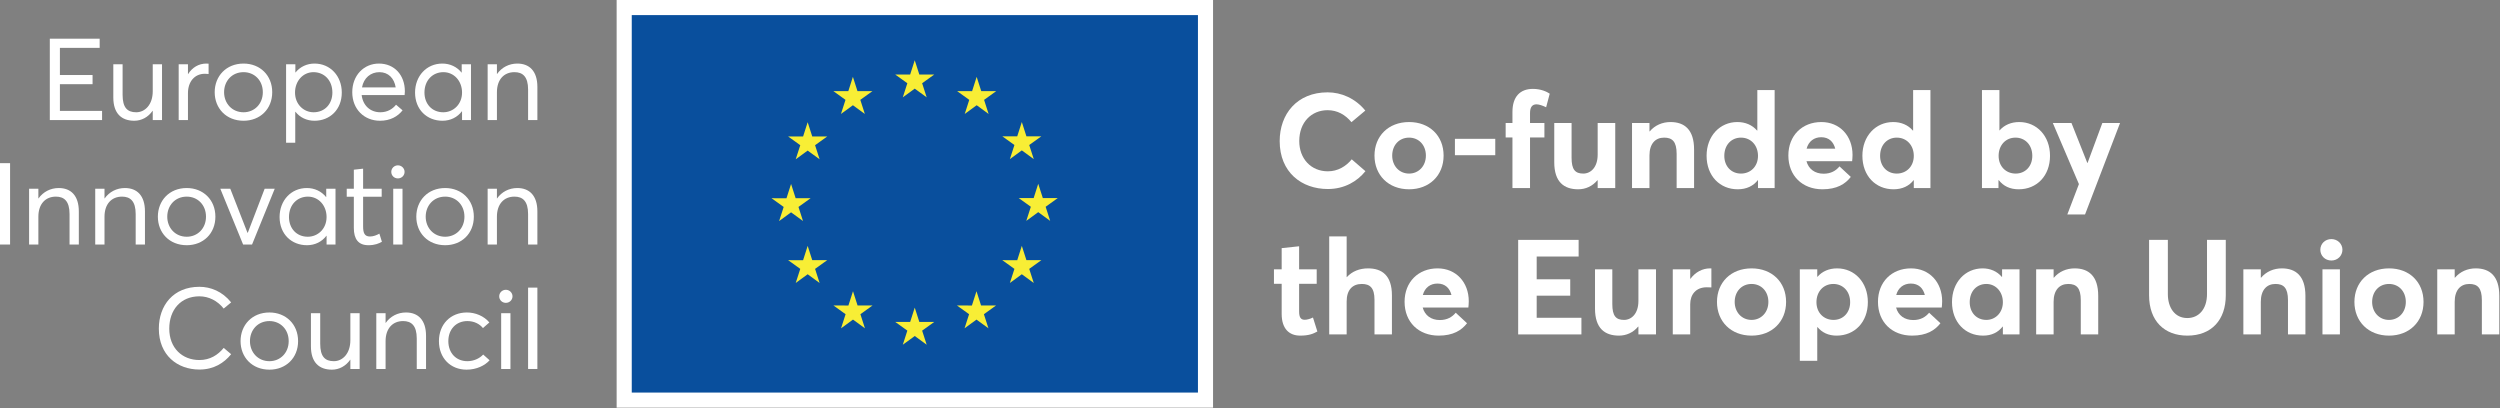 <svg width="3129" height="511" viewBox="0 0 3129 511" fill="none" xmlns="http://www.w3.org/2000/svg">
<rect x="0" y="0" width="3129" height="511" fill="#808080" stroke="none"/>
<g clip-path="url(#clip0_2908_3571)">
<path d="M1661.98 236.579C1682.82 236.579 1698.82 226.913 1708.98 214.246L1691.82 199.413C1684.65 208.246 1674.32 214.413 1661.98 214.413C1640.82 214.413 1626.15 198.579 1626.15 176.579C1626.15 152.913 1641.48 137.913 1661.65 137.913C1673.82 137.913 1683.82 143.579 1691.48 152.913L1708.82 138.413C1696.15 122.913 1678.65 115.579 1661.65 115.579C1623.32 115.579 1601.65 142.746 1601.65 176.579C1601.65 215.579 1628.98 236.579 1661.98 236.579Z" fill="white"/>
<path d="M1763.64 236.917C1788.98 236.917 1806.81 219.584 1806.81 194.75C1806.81 169.75 1788.98 152.75 1763.64 152.75C1737.64 152.75 1720.31 170.417 1720.31 194.75C1720.31 219.084 1737.64 236.917 1763.64 236.917ZM1763.64 217.25C1751.14 217.25 1742.48 207.417 1742.48 194.75C1742.48 181.917 1750.98 172.25 1763.64 172.25C1775.64 172.25 1784.64 181.417 1784.64 194.75C1784.64 208.084 1775.31 217.25 1763.64 217.25Z" fill="white"/>
<path d="M1871.48 173.75H1820.98V194.25H1871.48V173.75Z" fill="white"/>
<path d="M1892.98 235.417H1914.98V172.083H1932.98V153.917H1914.98V141.583C1914.98 133.75 1917.98 130.583 1923.14 130.583C1926.14 130.583 1930.64 132.083 1935.14 134.25L1939.64 117.25C1935.98 114.75 1928.48 111.25 1918.64 111.25C1902.48 111.25 1892.98 121.083 1892.98 140.083V153.917H1884.48V172.083H1892.98V235.417Z" fill="white"/>
<path d="M1975.31 236.917C1984.48 236.917 1993.14 233.084 1999.31 225.584L1999.64 225.75V235.417H2021.64V153.917H1999.64V193.583C1999.64 209.25 1991.14 217.25 1981.64 217.25C1971.48 217.25 1966.98 212.25 1966.98 197.417V153.917H1945.31V203.084C1945.31 227.917 1957.64 236.917 1975.31 236.917Z" fill="white"/>
<path d="M2042.64 235.417H2064.48V194.583C2064.48 179.917 2071.81 172.25 2082.81 172.25C2092.98 172.25 2098.48 177.083 2098.48 192.583V235.417H2120.31V187.083C2120.31 162.083 2108.14 152.75 2090.81 152.75C2080.64 152.75 2071.31 156.75 2064.81 164.417H2064.48V153.917H2042.64V235.417Z" fill="white"/>
<path d="M2174.97 236.917C2185.97 236.917 2194.47 232.75 2200.14 225.417H2200.31V235.417H2221.14V112.75H2199.47V163.417H2199.14C2193.14 156.417 2184.47 152.75 2174.47 152.75C2152.64 152.75 2135.97 170.25 2135.97 194.917C2135.97 220.084 2152.47 236.917 2174.97 236.917ZM2178.97 217.25C2166.81 217.25 2158.14 208.083 2158.14 195.083C2158.14 181.083 2167.31 172.25 2178.97 172.25C2191.47 172.25 2200.31 181.917 2200.31 195.083C2200.31 208.417 2190.97 217.25 2178.97 217.25Z" fill="white"/>
<path d="M2318.64 193.917C2318.64 170.083 2302.64 152.75 2279.64 152.75C2255.47 152.75 2238.31 169.75 2238.31 194.583C2238.31 220.084 2255.97 236.917 2280.97 236.917C2299.14 236.917 2309.64 230.25 2316.47 221.417L2302.31 208.25C2297.97 213.584 2291.64 217.417 2282.47 217.417C2271.47 217.417 2263.64 211.584 2260.97 201.75H2318.14C2318.31 200.417 2318.64 196.583 2318.64 193.917ZM2279.47 171.75C2288.97 171.75 2294.81 177.417 2296.97 186.083H2261.14C2263.64 176.75 2270.64 171.75 2279.47 171.75Z" fill="white"/>
<path d="M2369.97 236.917C2380.97 236.917 2389.47 232.75 2395.14 225.417H2395.31V235.417H2416.14V112.75H2394.47V163.417H2394.14C2388.14 156.417 2379.47 152.75 2369.47 152.75C2347.64 152.75 2330.97 170.25 2330.97 194.917C2330.97 220.084 2347.47 236.917 2369.97 236.917ZM2373.97 217.25C2361.81 217.25 2353.14 208.083 2353.14 195.083C2353.14 181.083 2362.31 172.25 2373.97 172.25C2386.47 172.25 2395.31 181.917 2395.31 195.083C2395.31 208.417 2385.97 217.25 2373.97 217.25Z" fill="white"/>
<path d="M2526.63 236.917C2549.3 236.917 2565.8 220.084 2565.8 194.917C2565.8 170.25 2549.3 152.75 2527.3 152.75C2517.3 152.75 2508.8 156.25 2502.63 163.25H2502.47V112.75H2480.63V235.417H2501.3V225.584L2501.63 225.417C2507.47 232.917 2515.63 236.917 2526.63 236.917ZM2522.8 217.25C2510.8 217.25 2501.47 208.417 2501.47 195.083C2501.47 181.917 2510.13 172.25 2522.63 172.25C2534.3 172.25 2543.63 181.083 2543.63 195.083C2543.63 208.083 2534.97 217.25 2522.8 217.25Z" fill="white"/>
<path d="M2587.47 268.417H2609.64L2653.47 153.917H2631.3L2612.8 203.917H2612.47L2592.64 153.917H2569.3L2601.97 230.417L2587.47 268.417Z" fill="white"/>
<path d="M1627.31 420.063C1638.31 420.063 1643.64 417.729 1648.81 414.896L1643.31 397.396C1639.64 399.229 1635.64 400.229 1632.98 400.229C1627.81 400.229 1625.98 396.896 1625.98 389.729V355.229H1647.98V337.063H1625.98V308.229L1604.14 310.563V337.063H1594.48V355.229H1604.14V392.896C1604.14 411.229 1613.31 420.063 1627.31 420.063Z" fill="white"/>
<path d="M1663.64 418.567H1685.47V377.4C1685.47 362.734 1692.81 355.4 1704.47 355.4C1714.81 355.4 1720.31 360.4 1720.31 375.234V418.567H1742.14V369.734C1742.14 344.734 1729.64 335.9 1712.31 335.9C1701.64 335.9 1692.31 339.567 1685.64 346.9H1685.47V295.9H1663.64V418.567Z" fill="white"/>
<path d="M1838.31 377.067C1838.31 353.234 1822.31 335.9 1799.31 335.9C1775.14 335.9 1757.97 352.9 1757.97 377.734C1757.97 403.234 1775.64 420.067 1800.64 420.067C1818.81 420.067 1829.31 413.4 1836.14 404.567L1821.97 391.4C1817.64 396.734 1811.31 400.567 1802.14 400.567C1791.14 400.567 1783.31 394.734 1780.64 384.9H1837.81C1837.97 383.567 1838.31 379.734 1838.31 377.067ZM1799.14 354.9C1808.64 354.9 1814.47 360.567 1816.64 369.234H1780.81C1783.31 359.9 1790.31 354.9 1799.14 354.9Z" fill="white"/>
<path d="M1900.14 418.567H1979.31V397.734H1923.31V370.067H1965.31V349.567H1923.31V321.067H1975.81V300.234H1900.14V418.567Z" fill="white"/>
<path d="M2026.31 420.067C2035.47 420.067 2044.14 416.234 2050.31 408.734L2050.64 408.9V418.567H2072.64V337.067H2050.64V376.734C2050.64 392.4 2042.14 400.4 2032.64 400.4C2022.47 400.4 2017.97 395.4 2017.97 380.567V337.067H1996.31V386.234C1996.31 411.067 2008.64 420.067 2026.31 420.067Z" fill="white"/>
<path d="M2093.64 418.567H2115.47V380.9C2115.47 368.567 2122.64 359.567 2136.14 359.567C2137.47 359.567 2139.64 359.567 2141.97 359.734V335.9H2140.31C2130.81 335.9 2121.97 340.567 2115.81 348.9H2115.47V337.067H2093.64V418.567Z" fill="white"/>
<path d="M2192.31 420.067C2217.64 420.067 2235.47 402.734 2235.47 377.9C2235.47 352.9 2217.64 335.9 2192.31 335.9C2166.31 335.9 2148.97 353.567 2148.97 377.9C2148.97 402.234 2166.31 420.067 2192.31 420.067ZM2192.31 400.4C2179.81 400.4 2171.14 390.567 2171.14 377.9C2171.14 365.067 2179.64 355.4 2192.31 355.4C2204.31 355.4 2213.31 364.567 2213.31 377.9C2213.31 391.234 2203.97 400.4 2192.31 400.4Z" fill="white"/>
<path d="M2252.64 451.567H2274.47V409.567L2274.81 409.4C2280.47 416.234 2288.47 420.067 2298.64 420.067C2321.31 420.067 2337.81 403.234 2337.81 378.067C2337.81 353.4 2321.31 335.9 2299.31 335.9C2289.31 335.9 2280.64 339.567 2274.81 346.4H2274.47V337.067H2252.64V451.567ZM2294.81 400.4C2282.81 400.4 2273.47 391.567 2273.47 378.234C2273.47 365.067 2282.14 355.4 2294.64 355.4C2306.31 355.4 2315.64 364.234 2315.64 378.234C2315.64 391.234 2306.97 400.4 2294.81 400.4Z" fill="white"/>
<path d="M2430.81 377.067C2430.81 353.234 2414.81 335.9 2391.81 335.9C2367.64 335.9 2350.47 352.9 2350.47 377.734C2350.47 403.234 2368.14 420.067 2393.14 420.067C2411.31 420.067 2421.81 413.4 2428.64 404.567L2414.47 391.4C2410.14 396.734 2403.81 400.567 2394.64 400.567C2383.64 400.567 2375.81 394.734 2373.14 384.9H2430.31C2430.47 383.567 2430.81 379.734 2430.81 377.067ZM2391.64 354.9C2401.14 354.9 2406.97 360.567 2409.14 369.234H2373.31C2375.81 359.9 2382.81 354.9 2391.64 354.9Z" fill="white"/>
<path d="M2481.97 420.067C2492.63 420.067 2500.8 416.067 2506.47 408.734L2506.8 408.9V418.567H2527.63V337.067H2505.8V346.4L2505.47 346.567C2499.63 339.567 2490.97 335.9 2481.47 335.9C2459.63 335.9 2443.13 353.4 2443.13 378.067C2443.13 403.234 2459.63 420.067 2481.97 420.067ZM2486.13 400.4C2473.8 400.4 2465.3 391.234 2465.3 378.234C2465.3 364.234 2474.3 355.4 2486.13 355.4C2497.8 355.4 2506.8 365.067 2506.8 378.234C2506.8 391.567 2497.3 400.4 2486.13 400.4Z" fill="white"/>
<path d="M2548.46 418.567H2570.3V377.734C2570.3 363.067 2577.63 355.4 2588.63 355.4C2598.8 355.4 2604.3 360.234 2604.3 375.734V418.567H2626.13V370.234C2626.13 345.234 2613.96 335.9 2596.63 335.9C2586.46 335.9 2577.13 339.9 2570.63 347.567H2570.3V337.067H2548.46V418.567Z" fill="white"/>
<path d="M2737.63 420.067C2767.96 420.067 2785.79 400.4 2785.79 369.567V300.234H2762.29V368.067C2762.29 386.9 2751.96 398.067 2737.63 398.067C2721.96 398.067 2713.29 385.067 2713.29 368.067V300.234H2689.79V369.567C2689.79 401.9 2709.13 420.067 2737.63 420.067Z" fill="white"/>
<path d="M2807.79 418.567H2829.63V377.734C2829.63 363.067 2836.96 355.4 2847.96 355.4C2858.13 355.4 2863.63 360.234 2863.63 375.734V418.567H2885.46V370.234C2885.46 345.234 2873.29 335.9 2855.96 335.9C2845.79 335.9 2836.46 339.9 2829.96 347.567H2829.63V337.067H2807.79V418.567Z" fill="white"/>
<path d="M2917.96 326.067C2925.79 326.067 2931.79 320.067 2931.79 312.567C2931.79 305.234 2925.79 299.234 2917.96 299.234C2909.96 299.234 2904.13 305.234 2904.13 312.567C2904.13 320.067 2909.96 326.067 2917.96 326.067ZM2906.79 418.567H2928.63V337.067H2906.79V418.567Z" fill="white"/>
<path d="M2990.13 420.067C3015.46 420.067 3033.29 402.734 3033.29 377.9C3033.29 352.9 3015.46 335.9 2990.13 335.9C2964.13 335.9 2946.79 353.567 2946.79 377.9C2946.79 402.234 2964.13 420.067 2990.13 420.067ZM2990.13 400.4C2977.63 400.4 2968.96 390.567 2968.96 377.9C2968.96 365.067 2977.46 355.4 2990.13 355.4C3002.13 355.4 3011.13 364.567 3011.13 377.9C3011.13 391.234 3001.79 400.4 2990.13 400.4Z" fill="white"/>
<path d="M3050.46 418.567H3072.29V377.734C3072.29 363.067 3079.63 355.4 3090.63 355.4C3100.79 355.4 3106.29 360.234 3106.29 375.734V418.567H3128.13V370.234C3128.13 345.234 3115.96 335.9 3098.63 335.9C3088.46 335.9 3079.13 339.9 3072.63 347.567H3072.29V337.067H3050.46V418.567Z" fill="white"/>
<path d="M1518.25 0H771.783V510.238H1518.25V0Z" fill="white"/>
<path d="M62.346 48.433H124.742V59.908H74.971V93.9H115.85V105.375H74.971V138.8H127.754V150.271H62.346V48.433Z" fill="white"/>
<path d="M202.783 80.421V150.271H191.166V138.654H191.02C185.428 146.688 177.108 151.133 168.07 151.133C152.008 151.133 141.824 141.954 141.824 122.017V80.421H153.441V118.717C153.441 134.638 159.32 140.517 170.512 140.517C181.553 140.517 191.166 130.908 191.166 114.267V80.421H202.783Z" fill="white"/>
<path d="M261.074 79.704V92.613C259.495 92.467 257.628 92.325 256.483 92.325C243.287 92.325 235.253 102.508 235.253 116.567V150.271H223.637V80.421H235.253V92.754H235.399C240.562 84.438 248.737 79.558 258.203 79.558C259.353 79.558 260.358 79.558 261.074 79.704Z" fill="white"/>
<path d="M328.951 115.417C328.951 100.5 318.342 90.317 304.855 90.317C290.226 90.317 280.472 101.504 280.472 115.417C280.472 129.329 290.372 140.517 304.855 140.517C318.342 140.517 328.951 130.192 328.951 115.417ZM268.709 115.417C268.709 95.338 283.055 79.558 304.855 79.558C325.367 79.558 340.713 94.188 340.713 115.417C340.713 136.646 325.367 151.133 304.855 151.133C283.055 151.133 268.709 135.496 268.709 115.417Z" fill="white"/>
<path d="M416.016 115.846C416.016 100.354 405.687 90.317 392.35 90.317C379.154 90.317 369.258 101.504 369.258 115.846C369.258 130.621 380.158 140.517 392.491 140.517C406.691 140.517 416.016 129.904 416.016 115.846ZM427.779 115.846C427.779 137.217 412.858 151.133 393.641 151.133C383.741 151.133 375.425 146.975 369.829 139.946H369.541V178.671H358.066V80.421H369.687V90.746H369.829C375.712 83.433 384.316 79.558 393.641 79.558C413.433 79.558 427.779 95.192 427.779 115.846Z" fill="white"/>
<path d="M453.08 109.392H495.251C493.385 97.917 486.072 90.317 474.885 90.317C463.985 90.317 455.23 97.488 453.08 109.392ZM506.439 119.004H452.651C454.226 132.054 463.41 140.517 476.03 140.517C484.78 140.517 491.376 136.5 495.68 131.05L503.86 138.079C497.835 145.825 488.364 151.133 475.601 151.133C455.805 151.133 440.889 136.646 440.889 115.417C440.889 94.333 455.376 79.558 474.31 79.558C493.818 79.558 506.726 94.188 506.726 114.267C506.726 116.133 506.439 118.575 506.439 119.004Z" fill="white"/>
<path d="M578.297 115.846C578.297 101.504 568.401 90.317 554.913 90.317C541.722 90.317 531.251 100.354 531.251 115.846C531.251 129.904 540.572 140.517 554.772 140.517C567.397 140.517 578.297 130.621 578.297 115.846ZM589.484 80.421V150.271H578.297V139.225H578.151C572.559 146.688 563.951 151.133 553.767 151.133C534.405 151.133 519.488 137.217 519.488 115.846C519.488 95.192 533.83 79.558 553.626 79.558C563.238 79.558 571.843 83.575 577.726 90.892H577.867V80.421H589.484Z" fill="white"/>
<path d="M672.588 108.821V150.271H660.967V112.117C660.967 95.767 654.084 90.317 643.9 90.317C630.705 90.317 621.955 99.642 621.955 115.417V150.271H610.338V80.421H621.955V92.613H622.096C627.98 84.292 637.159 79.558 647.484 79.558C662.546 79.558 672.588 88.883 672.588 108.821Z" fill="white"/>
<path d="M12.617 204.217H0V306.05H12.617V204.217Z" fill="white"/>
<path d="M98.658 264.6V306.05H87.042V267.9C87.042 251.55 80.154 246.096 69.971 246.096C56.775 246.096 48.025 255.421 48.025 271.2V306.05H36.408V236.2H48.025V248.392H48.171C54.05 240.075 63.229 235.342 73.558 235.342C88.617 235.342 98.658 244.667 98.658 264.6Z" fill="white"/>
<path d="M181.434 264.6V306.05H169.813V267.9C169.813 251.55 162.929 246.096 152.742 246.096C139.55 246.096 130.8 255.421 130.8 271.2V306.05H119.184V236.2H130.8V248.392H130.942C136.821 240.075 146.004 235.342 156.334 235.342C171.392 235.342 181.434 244.667 181.434 264.6Z" fill="white"/>
<path d="M257.822 271.2C257.822 256.279 247.209 246.096 233.726 246.096C219.093 246.096 209.343 257.284 209.343 271.2C209.343 285.113 219.238 296.3 233.726 296.3C247.209 296.3 257.822 285.971 257.822 271.2ZM197.58 271.2C197.58 251.117 211.922 235.342 233.726 235.342C254.234 235.342 269.584 249.971 269.584 271.2C269.584 292.425 254.234 306.913 233.726 306.913C211.922 306.913 197.58 291.279 197.58 271.2Z" fill="white"/>
<path d="M343.864 236.2L315.468 306.05H304.28L275.734 236.2H288.214L309.726 291.279H310.159L331.243 236.2H343.864Z" fill="white"/>
<path d="M408.738 271.629C408.738 257.284 398.838 246.096 385.359 246.096C372.163 246.096 361.692 256.138 361.692 271.629C361.692 285.684 371.013 296.3 385.213 296.3C397.834 296.3 408.738 286.4 408.738 271.629ZM419.926 236.2V306.05H408.738V295.009H408.596C403.001 302.467 394.396 306.913 384.209 306.913C364.846 306.913 349.93 293 349.93 271.629C349.93 250.975 364.276 235.342 384.067 235.342C393.676 235.342 402.284 239.359 408.163 246.675H408.309V236.2H419.926Z" fill="white"/>
<path d="M442.858 285.254V246.242H433.967V236.2H442.858V212.392L454.475 211.104V236.2H477.713V246.242H454.475V283.534C454.475 291.85 456.483 296.013 463.083 296.013C467.242 296.013 471.546 294.292 474.842 292.425L478 302.609C474.129 304.759 469.25 306.913 461.075 306.913C448.592 306.913 442.858 299.313 442.858 285.254Z" fill="white"/>
<path d="M492.172 236.2H503.785V306.05H492.172V236.2ZM489.73 215.117C489.73 210.671 493.318 206.942 498.051 206.942C502.639 206.942 506.372 210.671 506.372 215.117C506.372 219.709 502.639 223.296 498.051 223.296C493.318 223.296 489.73 219.709 489.73 215.117Z" fill="white"/>
<path d="M581.289 271.2C581.289 256.279 570.672 246.096 557.193 246.096C542.564 246.096 532.805 257.284 532.805 271.2C532.805 285.113 542.701 296.3 557.193 296.3C570.672 296.3 581.289 285.971 581.289 271.2ZM521.047 271.2C521.047 251.117 535.393 235.342 557.193 235.342C577.701 235.342 593.047 249.971 593.047 271.2C593.047 292.425 577.701 306.913 557.193 306.913C535.393 306.913 521.047 291.279 521.047 271.2Z" fill="white"/>
<path d="M672.58 264.6V306.05H660.959V267.9C660.959 251.55 654.076 246.096 643.893 246.096C630.697 246.096 621.947 255.421 621.947 271.2V306.05H610.33V236.2H621.947V248.392H622.088C627.972 240.075 637.151 235.342 647.476 235.342C662.538 235.342 672.58 244.667 672.58 264.6Z" fill="white"/>
<path d="M198.801 411.321C198.801 382.35 216.872 358.967 249.572 358.967C263.63 358.967 278.259 364.709 289.305 378.475L279.984 386.221C272.238 376.467 261.334 370.875 249.572 370.875C226.338 370.875 211.851 387.659 211.851 411.321C211.851 435.563 228.059 450.621 249.572 450.621C262.767 450.621 272.809 444.313 279.984 435.417L289.305 443.309C280.413 454.35 267.501 462.525 249.572 462.525C222.034 462.525 198.801 444.596 198.801 411.321Z" fill="white"/>
<path d="M361.326 426.955C361.326 412.038 350.713 401.854 337.23 401.854C322.596 401.854 312.846 413.042 312.846 426.955C312.846 440.867 322.742 452.055 337.23 452.055C350.713 452.055 361.326 441.73 361.326 426.955ZM301.084 426.955C301.084 406.875 315.426 391.096 337.23 391.096C357.738 391.096 373.088 405.729 373.088 426.955C373.088 448.184 357.738 462.671 337.23 462.671C315.426 462.671 301.084 447.038 301.084 426.955Z" fill="white"/>
<path d="M450.125 391.959V461.809H438.508V450.192H438.362C432.77 458.225 424.45 462.671 415.412 462.671C399.35 462.671 389.162 453.492 389.162 433.554V391.959H400.783V430.254C400.783 446.175 406.662 452.055 417.854 452.055C428.895 452.055 438.508 442.446 438.508 425.809V391.959H450.125Z" fill="white"/>
<path d="M533.23 420.359V461.809H521.614V423.655C521.614 407.304 514.726 401.854 504.543 401.854C491.347 401.854 482.597 411.179 482.597 426.955V461.809H470.98V391.959H482.597V404.15H482.743C488.622 395.834 497.801 391.096 508.13 391.096C523.189 391.096 533.23 400.421 533.23 420.359Z" fill="white"/>
<path d="M549.375 426.955C549.375 405.871 563.867 391.096 584.375 391.096C594.846 391.096 605.604 395.4 612.487 403.579L604.454 410.604C600.154 405.296 593.267 401.854 584.95 401.854C570.892 401.854 561.138 412.184 561.138 426.955C561.138 441.871 570.892 452.055 584.95 452.055C593.125 452.055 600.438 448.471 604.742 443.738L612.775 450.909C606.896 457.509 596.421 462.671 583.946 462.671C563.867 462.671 549.375 448.184 549.375 426.955Z" fill="white"/>
<path d="M627.26 391.959H638.876V461.809H627.26V391.959ZM624.822 370.875C624.822 366.429 628.41 362.7 633.139 362.7C637.731 362.7 641.46 366.429 641.46 370.875C641.46 375.463 637.731 379.05 633.139 379.05C628.41 379.05 624.822 375.463 624.822 370.875Z" fill="white"/>
<path d="M672.584 359.979H660.963V461.813H672.584V359.979Z" fill="white"/>
<path d="M1499.35 18.9H790.701V491.338H1499.35V18.9Z" fill="#094F9D"/>
<path d="M1129.93 121.838L1144.88 110.925L1159.83 121.838L1154.14 104.188L1169.33 93.275H1150.61L1144.88 75.413L1139.15 93.296L1120.44 93.275L1135.62 104.188L1129.93 121.838Z" fill="#F8EE35"/>
<path d="M1052.54 142.625L1067.5 131.713L1082.44 142.625L1076.76 124.979L1091.94 114.067H1073.21L1067.48 96.183L1061.76 114.088L1043.05 114.067L1058.23 124.979L1052.54 142.625Z" fill="#F8EE35"/>
<path d="M1010.88 152.933L1005.15 170.833L986.434 170.817L1001.61 181.729L995.921 199.375L1010.88 188.463L1025.83 199.375L1020.14 181.729L1035.31 170.817H1016.6L1010.88 152.933Z" fill="#F8EE35"/>
<path d="M990.104 265.75L1005.05 276.663L999.367 259.013L1014.54 248.1H995.833L990.104 230.221L984.375 248.142L965.654 248.1L980.842 259.013L975.15 276.663L990.104 265.75Z" fill="#F8EE35"/>
<path d="M1016.6 325.621L1010.88 307.738L1005.15 325.642L986.434 325.621L1001.61 336.534L995.921 354.179L1010.88 343.25L1025.83 354.179L1020.14 336.534L1035.31 325.621H1016.6Z" fill="#F8EE35"/>
<path d="M1073.33 382.35L1067.61 364.488L1061.88 382.371L1043.16 382.35L1058.34 393.263L1052.66 410.909L1067.61 399.996L1082.56 410.909L1076.88 393.263L1092.05 382.35H1073.33Z" fill="#F8EE35"/>
<path d="M1150.62 402.909L1144.89 385.025L1139.17 402.925L1120.45 402.909L1135.63 413.821L1129.95 431.463L1144.9 420.55L1159.84 431.463L1154.15 413.821L1169.34 402.909H1150.62Z" fill="#F8EE35"/>
<path d="M1227.9 382.35L1222.18 364.488L1216.45 382.371L1197.74 382.35L1212.91 393.263L1207.23 410.909L1222.18 399.996L1237.14 410.909L1231.44 393.263L1246.63 382.35H1227.9Z" fill="#F8EE35"/>
<path d="M1284.66 325.621L1278.91 307.738L1273.18 325.642L1254.47 325.621L1269.66 336.534L1263.96 354.179L1278.91 343.25L1293.87 354.179L1288.17 336.534L1303.36 325.621H1284.66Z" fill="#F8EE35"/>
<path d="M1323.91 247.888H1305.19L1299.45 230.004L1293.73 247.904L1275.01 247.888L1290.2 258.8L1284.52 276.446L1299.45 265.513L1314.41 276.446L1308.72 258.8L1323.91 247.888Z" fill="#F8EE35"/>
<path d="M1263.96 199.142L1278.91 188.229L1293.87 199.142L1288.17 181.496L1303.36 170.6H1284.66L1278.91 152.721L1273.18 170.621L1254.47 170.6L1269.66 181.496L1263.96 199.142Z" fill="#F8EE35"/>
<path d="M1222.4 96.204L1216.68 114.104L1197.96 114.067L1213.13 125L1207.45 142.646L1222.42 131.713L1237.35 142.646L1231.67 125L1246.86 114.067H1228.12L1222.4 96.204Z" fill="#F8EE35"/>
</g>
<defs>
<clipPath id="clip0_2908_3571">
<rect width="3129" height="511" fill="white"/>
</clipPath>
</defs>
</svg>
